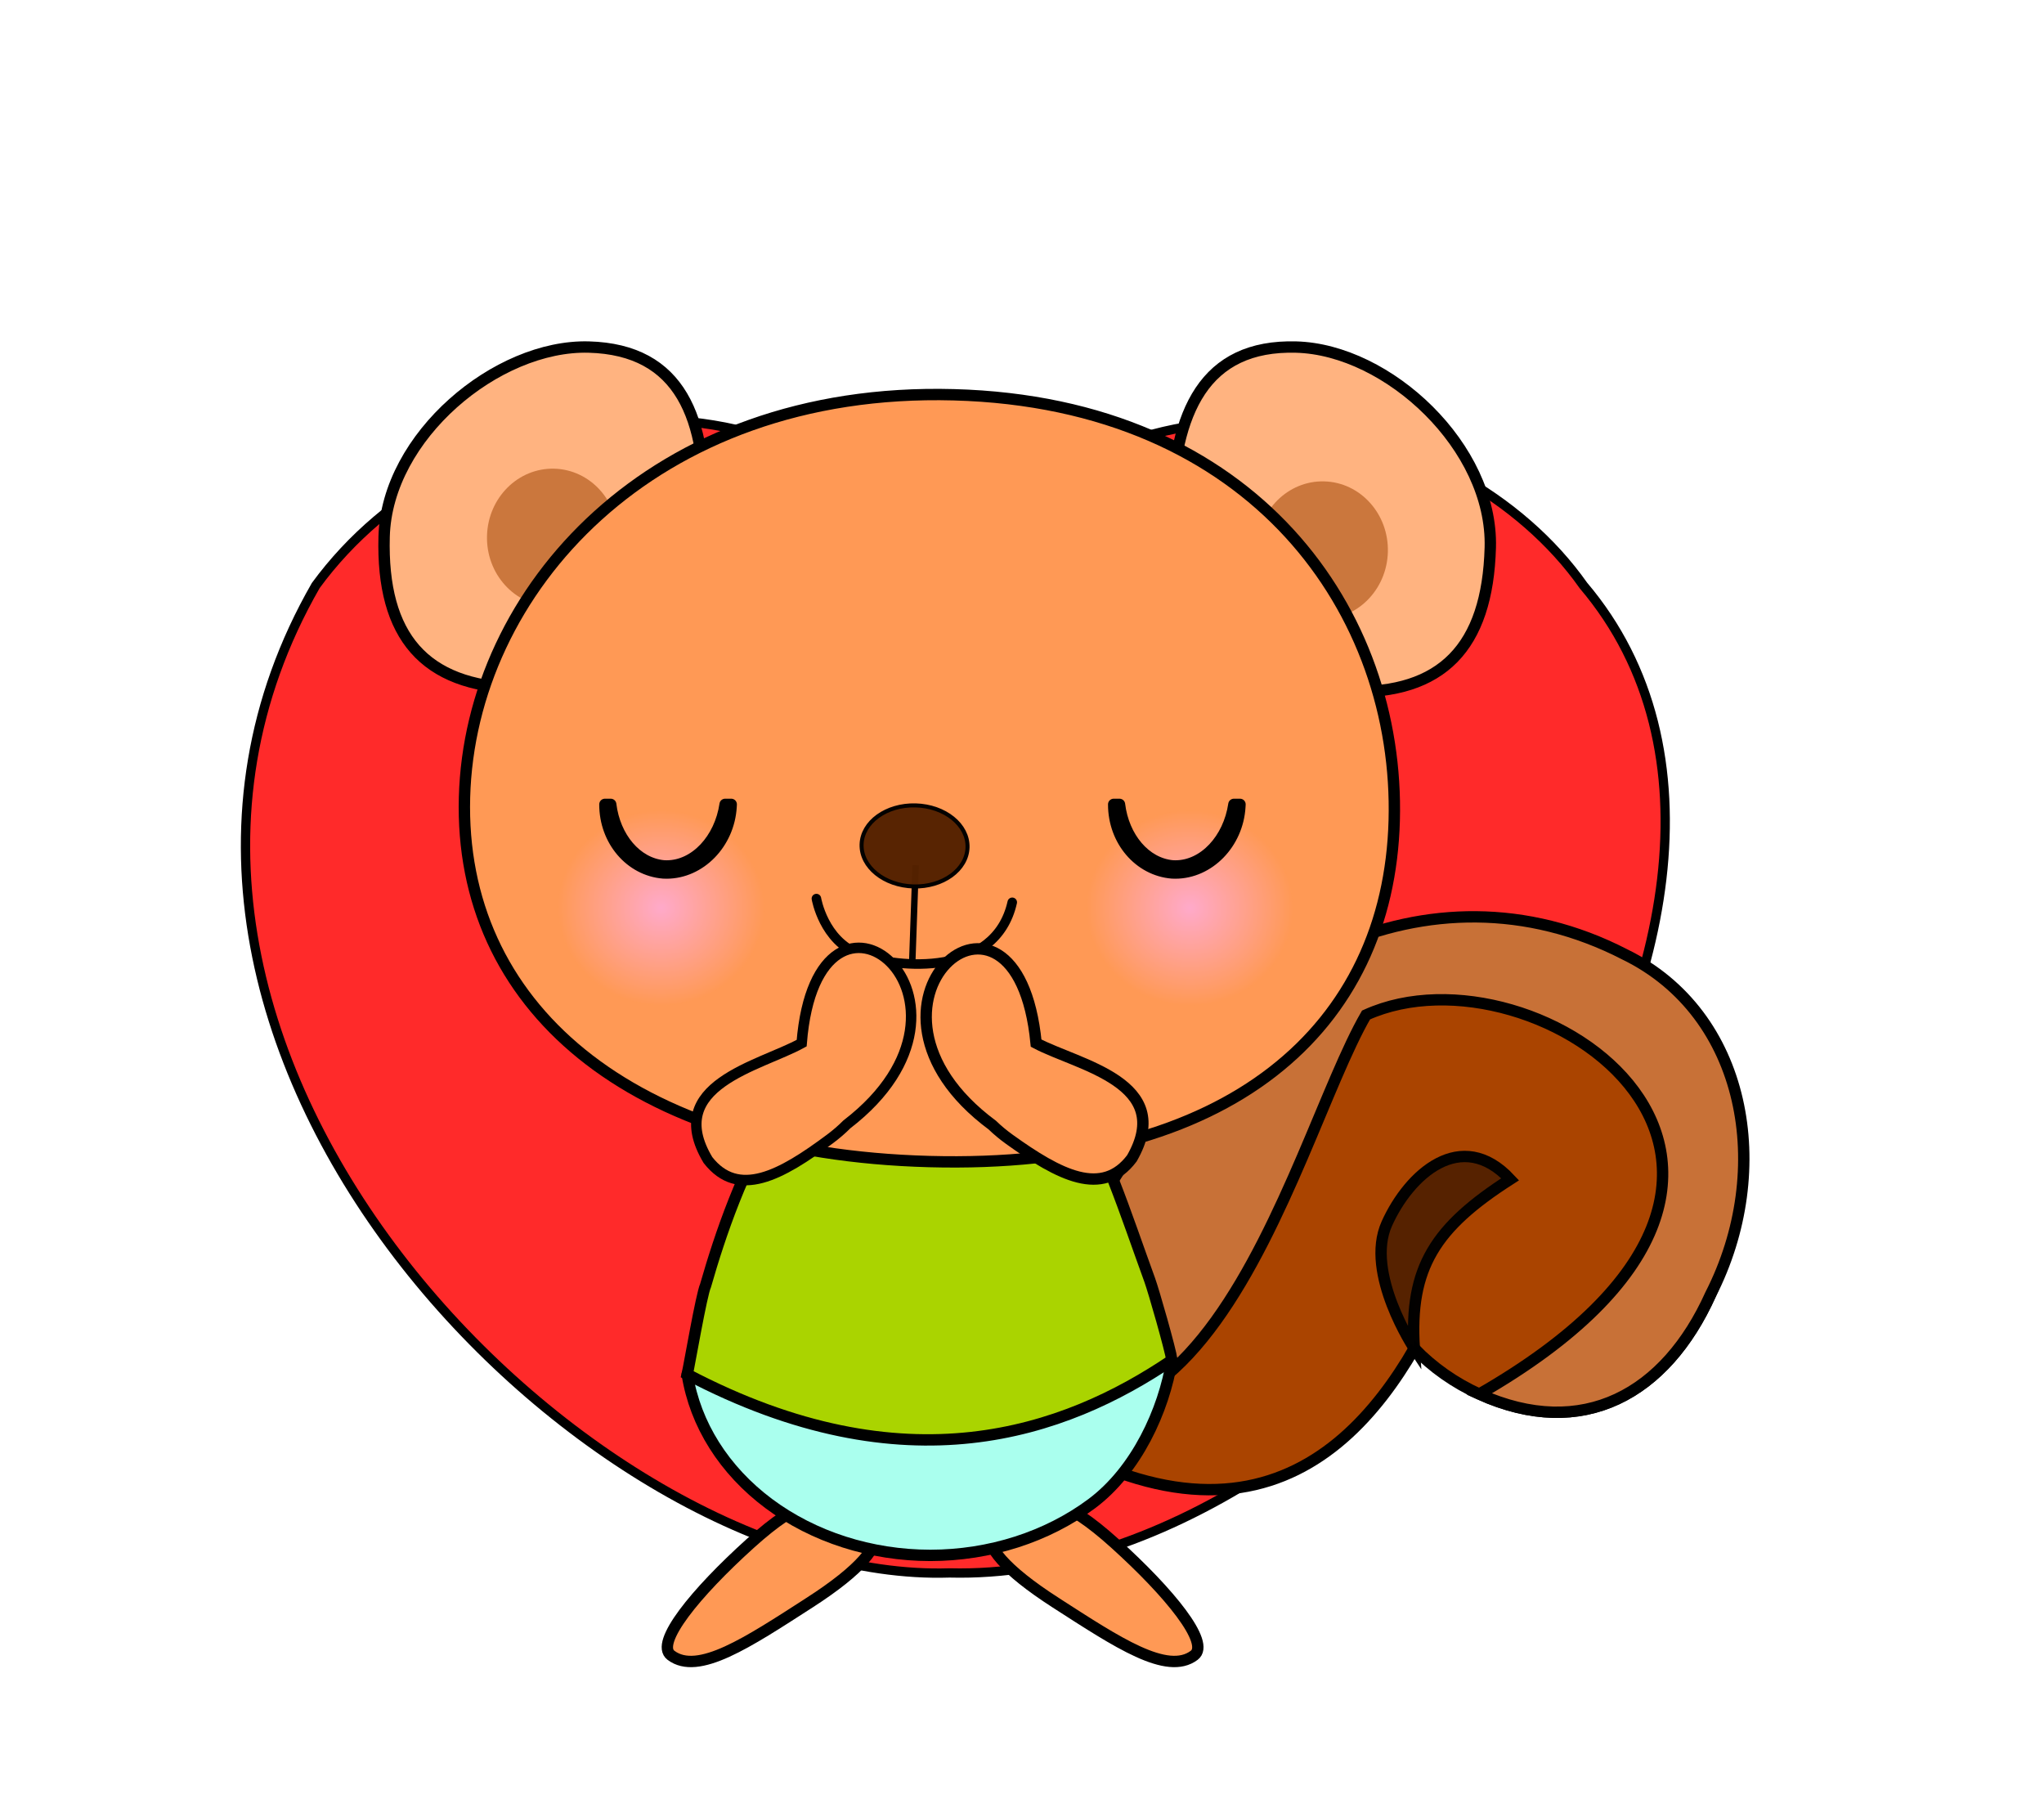 <?xml version="1.0" encoding="UTF-8" standalone="no"?>
<!-- Creator: CorelDRAW 2018 (64 位元) -->

<svg
   xmlns:dc="http://purl.org/dc/elements/1.1/"
   xmlns:cc="http://creativecommons.org/ns#"
   xmlns:rdf="http://www.w3.org/1999/02/22-rdf-syntax-ns#"
   xmlns:svg="http://www.w3.org/2000/svg"
   xmlns="http://www.w3.org/2000/svg"
   xmlns:xlink="http://www.w3.org/1999/xlink"
   xmlns:sodipodi="http://sodipodi.sourceforge.net/DTD/sodipodi-0.dtd"
   xmlns:inkscape="http://www.inkscape.org/namespaces/inkscape"
   xml:space="preserve"
   width="180mm"
   height="160mm"
   version="1.1"
   style="shape-rendering:geometricPrecision; text-rendering:geometricPrecision; image-rendering:optimizeQuality; fill-rule:evenodd; clip-rule:evenodd"
   viewBox="0 0 18000 16000"
   id="svg21705"
   sodipodi:docname="13-3.svg"
   inkscape:export-filename="D:\曾小千-1\inkscape\每日交-2\7-動畫元件\png\13\13-3.png"
   inkscape:export-xdpi="96"
   inkscape:export-ydpi="96"
   inkscape:version="0.92.4 (5da689c313, 2019-01-14)"><sodipodi:namedview
   pagecolor="#ffffff"
   bordercolor="#666666"
   borderopacity="1"
   objecttolerance="10"
   gridtolerance="10"
   guidetolerance="10"
   inkscape:pageopacity="0"
   inkscape:pageshadow="2"
   inkscape:window-width="1920"
   inkscape:window-height="1137"
   id="namedview21707"
   showgrid="false"
   inkscape:zoom="0.80240837"
   inkscape:cx="-58.994675"
   inkscape:cy="251.60545"
   inkscape:window-x="-8"
   inkscape:window-y="-8"
   inkscape:window-maximized="1"
   inkscape:current-layer="svg21705" />
 <defs
   id="defs21656">
  <style
   type="text/css"
   id="style21654">
   <![CDATA[
    .str0 {stroke:black;stroke-width:100.03;stroke-linecap:round;stroke-miterlimit:22.926}
    .str5 {stroke:black;stroke-width:100.03;stroke-linecap:round;stroke-miterlimit:22.926}
    .str4 {stroke:black;stroke-width:100.03;stroke-linecap:round;stroke-miterlimit:22.926}
    .str1 {stroke:black;stroke-width:100.03;stroke-linecap:round;stroke-miterlimit:22.926}
    .str3 {stroke:black;stroke-width:100.03;stroke-linecap:round;stroke-miterlimit:22.926}
    .str2 {stroke:black;stroke-width:100.03;stroke-linecap:round;stroke-miterlimit:22.926}
    .str8 {stroke:black;stroke-width:100.03;stroke-linecap:round;stroke-miterlimit:22.926}
    .str6 {stroke:black;stroke-width:100.3;stroke-linecap:round;stroke-miterlimit:22.926}
    .str7 {stroke:black;stroke-width:100.3;stroke-linecap:round;stroke-miterlimit:22.926}
    .fil2 {fill:none;fill-rule:nonzero}
    .fil1 {fill:black;fill-rule:nonzero}
    .fil0 {fill:white;fill-rule:nonzero}
   ]]>
  </style>
 
  
  
  
  
  
  
  
  
  
  
  
  
  
  
  
  
 
   
   
  
    
    
   <radialGradient
   inkscape:collect="always"
   xlink:href="#linearGradient11642"
   id="radialGradient2396"
   gradientUnits="userSpaceOnUse"
   gradientTransform="matrix(336.871,7.3777066e-6,-6.9742718e-6,318.45,-37183.81,-42556.212)"
   cx="142.115"
   cy="157.839"
   fx="142.115"
   fy="157.839"
   r="2.691" /><radialGradient
   inkscape:collect="always"
   xlink:href="#linearGradient11642"
   id="radialGradient8066"
   cx="7998.369"
   cy="3335.497"
   fx="7998.369"
   fy="3335.497"
   r="984.596"
   gradientTransform="matrix(0.921,0,0,0.87,-1329.764,4930.307)"
   gradientUnits="userSpaceOnUse" /><linearGradient
   id="linearGradient11642"
   inkscape:collect="always"><stop
     id="stop11638"
     offset="0"
     style="stop-color:#ffaacc;stop-opacity:1" /><stop
     id="stop11640"
     offset="1"
     style="stop-color:#ff9955;stop-opacity:1" /></linearGradient></defs>
 
<path
   style="clip-rule:evenodd;opacity:1;fill:#ff2a2a;fill-opacity:1;fill-rule:evenodd;stroke:#000000;stroke-width:81.85;stroke-linecap:round;stroke-linejoin:round;stroke-miterlimit:4;stroke-dasharray:none;stroke-opacity:1;image-rendering:optimizeQuality;shape-rendering:geometricPrecision;text-rendering:geometricPrecision"
   d="M 2780.677,5155.36 C 462.641,9192.8 5175.91,13953.1 8362.436,13849.369 12156.602,13945.899 16381.981,8029.598 13944.124,5155.36 12846.005,3595.291 9972.735,2940.629 8362.436,5043.436 6906.064,3018.655 4019.174,3461.115 2780.677,5155.36 Z"
   id="path10867"
   inkscape:connector-curvature="0"
   sodipodi:nodetypes="ccccc"
   inkscape:export-filename="D:\曾小千-1\inkscape\每日交-2\7-動畫元件\png\13\13-3.png"
   inkscape:export-xdpi="96"
   inkscape:export-ydpi="96" /><path
   sodipodi:nodetypes="sssss"
   inkscape:connector-curvature="0"
   id="path8772"
   d="m 9299.44,14113.245 c 540.339,347.597 978.945,641.282 1217.201,461.289 143.433,-108.358 -215.558,-548.981 -697.783,-984.347 -452.818,-408.82 -633.418,-399.435 -805.78,-347.334 -269.898,81.582 -650.56,267.677 286.362,870.392 z"
   style="opacity:1;fill:#ff9955;fill-opacity:1;stroke:#000000;stroke-width:100.012;stroke-linecap:round;stroke-miterlimit:4;stroke-dasharray:none;stroke-opacity:1"
   inkscape:export-filename="D:\曾小千-1\inkscape\每日交-2\7-動畫元件\png\13\13-3.png"
   inkscape:export-xdpi="96"
   inkscape:export-ydpi="96" /><path
   style="opacity:1;fill:#ff9955;fill-opacity:1;stroke:#000000;stroke-width:100.012;stroke-linecap:round;stroke-miterlimit:4;stroke-dasharray:none;stroke-opacity:1"
   d="m 7126.036,14113.245 c -540.339,347.597 -978.943,641.282 -1217.198,461.289 -143.432,-108.358 215.557,-548.981 697.779,-984.347 452.818,-408.82 633.418,-399.435 805.781,-347.334 269.898,81.582 650.56,267.677 -286.362,870.392 z"
   id="path8755"
   inkscape:connector-curvature="0"
   sodipodi:nodetypes="sssss"
   inkscape:export-filename="D:\曾小千-1\inkscape\每日交-2\7-動畫元件\png\13\13-3.png"
   inkscape:export-xdpi="96"
   inkscape:export-ydpi="96" /><path
   sodipodi:nodetypes="ccsscccc"
   inkscape:connector-curvature="0"
   id="path2384"
   d="m 14308.38,8500.811 c -355.979,-159.74 -1210.491,-373.051 -1587.604,-296.277 -1139.183,-100.399 -2316.338,912.853 -2777.403,1935.807 -596.228,1322.831 -2560.116,1071.391 -1935.98,1627.58 2511.502,2238.094 3773.365,1269.76 4447.382,104.745 163.204,168.329 357.676,304.916 572.475,402.08 911.102,410.652 1641.377,-0.164 2036.211,-876.229 394.891,-876.042 179.7,-2285.536 -755.081,-2897.706 z"
   style="opacity:1;fill:#aa4400;fill-opacity:1;stroke:#000000;stroke-width:100.013;stroke-linecap:round;stroke-miterlimit:4;stroke-dasharray:none;stroke-opacity:1"
   inkscape:export-filename="D:\曾小千-1\inkscape\每日交-2\7-動畫元件\png\13\13-3.png"
   inkscape:export-xdpi="96"
   inkscape:export-ydpi="96" /><path
   style="opacity:1;fill:#c87137;fill-opacity:1;stroke:#000000;stroke-width:100.013;stroke-linecap:round;stroke-miterlimit:4;stroke-dasharray:none;stroke-opacity:1"
   d="m 14308.38,8403.358 c -1734.857,-893.928 -3606.542,137.199 -4365.007,1736.983 -596.228,1322.831 -2560.116,1071.391 -1935.98,1627.58 2511.502,2238.094 3348.128,-1666.085 4022.144,-2831.096 1499.671,-679.726 4460.309,1348.506 997.713,3337.921 911.102,410.652 1641.377,-0.164 2036.211,-876.229 563.592,-1104.103 314.907,-2473.271 -755.081,-2995.159 z"
   id="path2390-9"
   inkscape:connector-curvature="0"
   sodipodi:nodetypes="ccscccc"
   inkscape:export-filename="D:\曾小千-1\inkscape\每日交-2\7-動畫元件\png\13\13-3.png"
   inkscape:export-xdpi="96"
   inkscape:export-ydpi="96" /><path
   sodipodi:nodetypes="cccc"
   inkscape:connector-curvature="0"
   id="path2388-8"
   d="m 12454.775,11872.666 c 0,0 -438.744,-662.065 -241.904,-1098.787 196.839,-436.721 656.077,-849.596 1086.127,-390.419 -657.266,421.995 -890.925,774.192 -844.223,1489.206 z"
   style="opacity:0.98;fill:#552200;fill-opacity:1;stroke:#000000;stroke-width:100.013;stroke-linecap:round;stroke-miterlimit:4;stroke-dasharray:none;stroke-opacity:1"
   inkscape:export-filename="D:\曾小千-1\inkscape\每日交-2\7-動畫元件\png\13\13-3.png"
   inkscape:export-xdpi="96"
   inkscape:export-ydpi="96" /><g
   id="g8957"
   transform="translate(-103.031)"
   inkscape:export-filename="D:\曾小千-1\inkscape\每日交-2\7-動畫元件\png\13\13-3.png"
   inkscape:export-xdpi="96"
   inkscape:export-ydpi="96"><path
     sodipodi:nodetypes="cscscc"
     inkscape:connector-curvature="0"
     id="path8074"
     d="m 6155.055,12100.412 c 69.953,441.183 325.363,845.84 718.923,1139.021 393.56,293.183 898.604,455.023 1421.59,455.548 523,-0.509 1028.062,-162.342 1421.64,-455.526 393.578,-293.183 636.158,-822.464 706.113,-1263.66 z"
     style="opacity:1;fill:#aaffee;fill-opacity:1;stroke:#000000;stroke-width:100.012;stroke-linecap:round;stroke-linejoin:round;stroke-miterlimit:4;stroke-dasharray:none;stroke-opacity:1" /><path
     style="opacity:1;fill:#aad400;fill-opacity:1;stroke:#000000;stroke-width:100.012;stroke-linecap:round;stroke-miterlimit:4;stroke-dasharray:none;stroke-opacity:1"
     d="m 8306.249,8882.808 c -1168.774,0 -1738.013,1556.947 -1989.675,2435.45 -36.368,77.915 -144.105,707.883 -161.519,782.154 1922.765,1010.268 3320.163,516.763 4268.265,-124.617 -13.203,-94.23 -159.632,-606.943 -196.125,-707.194 C 9801.898,10100.287 9475.03,8882.808 8306.249,8882.808 Z"
     id="path2350-7"
     inkscape:connector-curvature="0"
     sodipodi:nodetypes="scccss" /></g><path
   style="opacity:1;fill:#ffb380;fill-opacity:1;stroke:#000000;stroke-width:100.013;stroke-linecap:round;stroke-miterlimit:4;stroke-dasharray:none;stroke-opacity:1"
   d="m 10315.322,4507.181 c -23.916,882.768 759.555,1560.895 1568.958,1582.823 809.402,21.924 1215.735,-387 1239.646,-1269.762 23.919,-882.766 -899.85,-1742.425 -1709.254,-1764.352 -809.398,-21.927 -1075.429,568.532 -1099.35,1451.291 z"
   id="path2352"
   inkscape:connector-curvature="0"
   sodipodi:nodetypes="sssss"
   inkscape:export-filename="D:\曾小千-1\inkscape\每日交-2\7-動畫元件\png\13\13-3.png"
   inkscape:export-xdpi="96"
   inkscape:export-ydpi="96" /><ellipse
   transform="matrix(-1,-0.027,-0.027,1,0,0)"
   ry="606.382"
   rx="576.507"
   cy="4527.154"
   cx="-11767.645"
   id="ellipse2354"
   style="opacity:0.98;fill:#ca753b;fill-opacity:1;stroke:none;stroke-width:54.919;stroke-linecap:round;stroke-miterlimit:4;stroke-dasharray:none;stroke-opacity:1"
   inkscape:export-filename="D:\曾小千-1\inkscape\每日交-2\7-動畫元件\png\13\13-3.png"
   inkscape:export-xdpi="96"
   inkscape:export-ydpi="96" /><path
   sodipodi:nodetypes="sssss"
   inkscape:connector-curvature="0"
   id="path2356-5"
   d="m 6204.145,4564.442 c -23.916,882.768 -842.951,1517.484 -1652.348,1495.557 -809.404,-21.927 -1193.003,-452.255 -1169.085,-1335.02 23.912,-882.762 992.867,-1691.147 1802.271,-1669.22 809.397,21.927 1043.075,625.916 1019.162,1508.683 z"
   style="opacity:1;fill:#ffb380;fill-opacity:1;stroke:#000000;stroke-width:100.013;stroke-linecap:round;stroke-miterlimit:4;stroke-dasharray:none;stroke-opacity:1"
   inkscape:export-filename="D:\曾小千-1\inkscape\每日交-2\7-動畫元件\png\13\13-3.png"
   inkscape:export-xdpi="96"
   inkscape:export-ydpi="96" /><ellipse
   transform="rotate(1.552)"
   style="opacity:0.98;fill:#ca753b;fill-opacity:1;stroke:none;stroke-width:54.919;stroke-linecap:round;stroke-miterlimit:4;stroke-dasharray:none;stroke-opacity:1"
   id="ellipse2358"
   cx="4991.424"
   cy="4599.37"
   rx="576.507"
   ry="606.382"
   inkscape:export-filename="D:\曾小千-1\inkscape\每日交-2\7-動畫元件\png\13\13-3.png"
   inkscape:export-xdpi="96"
   inkscape:export-ydpi="96" /><path
   sodipodi:nodetypes="sssss"
   inkscape:connector-curvature="0"
   id="path2360"
   d="m 12277.897,7224.604 c -49.344,1821.474 -1438.611,3074.698 -4094.664,3002.747 -2656.057,-71.953 -4142.025,-1386.216 -4092.677,-3207.694 49.339,-1821.484 1652.308,-3615.793 4308.362,-3543.844 2656.058,71.955 3928.326,1927.309 3878.979,3748.791 z"
   style="opacity:1;fill:#ff9955;fill-opacity:1;stroke:#000000;stroke-width:100.013;stroke-linecap:round;stroke-miterlimit:4;stroke-dasharray:none;stroke-opacity:1"
   inkscape:export-filename="D:\曾小千-1\inkscape\每日交-2\7-動畫元件\png\13\13-3.png"
   inkscape:export-xdpi="96"
   inkscape:export-ydpi="96" /><path
   style="fill:none;stroke:#000000;stroke-width:84.08;stroke-linecap:round;stroke-linejoin:miter;stroke-miterlimit:4;stroke-dasharray:none;stroke-opacity:1"
   d="m 7189.523,7911.966 c 0,0 61.689,370.389 378.711,490.39 340.688,128.96 1197.93,201.813 1345.892,-457.621"
   id="path2364-8"
   inkscape:connector-curvature="0"
   sodipodi:nodetypes="csc"
   inkscape:export-filename="D:\曾小千-1\inkscape\每日交-2\7-動畫元件\png\13\13-3.png"
   inkscape:export-xdpi="96"
   inkscape:export-ydpi="96" /><path
   sodipodi:nodetypes="cc"
   style="fill:none;stroke:#000000;stroke-width:56.944;stroke-linecap:butt;stroke-linejoin:miter;stroke-miterlimit:4;stroke-dasharray:none;stroke-opacity:1"
   d="m 8063.426,7618.195 -31.05,884.655"
   id="path2366"
   inkscape:connector-curvature="0"
   inkscape:export-filename="D:\曾小千-1\inkscape\每日交-2\7-動畫元件\png\13\13-3.png"
   inkscape:export-xdpi="96"
   inkscape:export-ydpi="96" /><ellipse
   transform="rotate(1.552)"
   ry="857.052"
   rx="906.629"
   cy="7833.717"
   cx="6035.234"
   id="ellipse2368"
   style="opacity:0.98;fill:url(#radialGradient8066);fill-opacity:1.0;stroke:none;stroke-width:192.245;stroke-linecap:round;stroke-miterlimit:4;stroke-dasharray:none;stroke-opacity:1"
   inkscape:export-filename="D:\曾小千-1\inkscape\每日交-2\7-動畫元件\png\13\13-3.png"
   inkscape:export-xdpi="96"
   inkscape:export-ydpi="96" /><ellipse
   transform="rotate(1.552)"
   style="opacity:0.98;fill:url(#radialGradient2396);fill-opacity:1.0;stroke:none;stroke-width:192.245;stroke-linecap:round;stroke-miterlimit:4;stroke-dasharray:none;stroke-opacity:1"
   id="ellipse2378"
   cx="10690.564"
   cy="7707.602"
   rx="906.629"
   ry="857.052"
   inkscape:export-filename="D:\曾小千-1\inkscape\每日交-2\7-動畫元件\png\13\13-3.png"
   inkscape:export-xdpi="96"
   inkscape:export-ydpi="96" /><ellipse
   transform="rotate(1.552)"
   style="opacity:0.98;fill:#552200;fill-opacity:1;stroke:#000000;stroke-width:35.479;stroke-linecap:round;stroke-miterlimit:4;stroke-dasharray:none;stroke-opacity:1"
   id="ellipse2380"
   cx="8252.635"
   cy="7227.288"
   rx="466.654"
   ry="356.972"
   inkscape:export-filename="D:\曾小千-1\inkscape\每日交-2\7-動畫元件\png\13\13-3.png"
   inkscape:export-xdpi="96"
   inkscape:export-ydpi="96" /><path
   sodipodi:nodetypes="ccccc"
   style="opacity:1;fill:#ff9955;fill-opacity:1;stroke:#000000;stroke-width:100.012;stroke-linecap:round;stroke-miterlimit:4;stroke-dasharray:none;stroke-opacity:1"
   d="m 9124.27,9184.514 c 373.741,197.128 1227.332,346.173 843.236,1014.593 -260.605,345.415 -637.393,149.297 -1078.628,-167.515 -55.151,-39.608 -105.264,-81.52 -150.299,-125.126 -1436.57,-1064.955 214.585,-2477.641 385.691,-721.952 z"
   id="path8094"
   inkscape:connector-curvature="0"
   inkscape:export-filename="D:\曾小千-1\inkscape\每日交-2\7-動畫元件\png\13\13-3.png"
   inkscape:export-xdpi="96"
   inkscape:export-ydpi="96" /><path
   inkscape:connector-curvature="0"
   id="path8126"
   d="m 7059.622,9184.674 c -370.186,203.726 -1220.998,367.887 -825.108,1029.388 266.69,340.74 639.94,137.97 1075.487,-186.617 54.44,-40.58 103.802,-83.374 148.056,-127.771 1417.451,-1090.266 -258.494,-2473.447 -398.435,-715 z"
   style="opacity:1;fill:#ff9955;fill-opacity:1;stroke:#000000;stroke-width:92.101;stroke-linecap:round;stroke-miterlimit:4;stroke-dasharray:none;stroke-opacity:1"
   sodipodi:nodetypes="ccccc"
   inkscape:export-filename="D:\曾小千-1\inkscape\每日交-2\7-動畫元件\png\13\13-3.png"
   inkscape:export-xdpi="96"
   inkscape:export-ydpi="96" /><path
   style="clip-rule:evenodd;fill:#000000;fill-rule:nonzero;stroke:#000000;stroke-width:99.98;stroke-linecap:round;stroke-linejoin:round;stroke-miterlimit:22.926;image-rendering:optimizeQuality;shape-rendering:geometricPrecision;text-rendering:geometricPrecision"
   d="m 10350.587,7686.923 c 294.759,-0.281 549.213,-258.716 568.027,-584.099 0.545,-6.849 0.791,-13.653 1.138,-20.464 h -53.692 c -45.601,307.863 -263.999,542.069 -514.439,542.344 -8.747,0.01 -17.537,-0.26 -26.355,-0.827 -240.2,-22.092 -431.194,-249.557 -466.793,-541.518 h -51.056 c -0.487,318.906 224.346,580.659 514.49,603.788 9.586,0.534 19.172,0.784 28.681,0.775 z"
   id="path3427"
   inkscape:connector-curvature="0"
   inkscape:export-filename="D:\曾小千-1\inkscape\每日交-2\7-動畫元件\png\13\13-3.png"
   inkscape:export-xdpi="96"
   inkscape:export-ydpi="96" /><path
   inkscape:export-ydpi="96"
   inkscape:export-xdpi="96"
   inkscape:export-filename="D:\曾小千-1\inkscape\每日交-2\7-動畫元件\png\13\13-3.png"
   inkscape:connector-curvature="0"
   id="path4172"
   d="m 5870.152,7686.923 c 294.761,-0.281 549.216,-258.716 568.03,-584.099 0.546,-6.849 0.792,-13.653 1.137,-20.464 h -53.692 c -45.602,307.863 -264.001,542.069 -514.442,542.344 -8.747,0.01 -17.537,-0.26 -26.356,-0.827 -240.201,-22.092 -431.196,-249.557 -466.795,-541.518 h -51.056 c -0.486,318.906 224.347,580.659 514.492,603.788 9.587,0.534 19.173,0.784 28.682,0.775 z"
   style="clip-rule:evenodd;fill:#000000;fill-rule:nonzero;stroke:#000000;stroke-width:99.98;stroke-linecap:round;stroke-linejoin:round;stroke-miterlimit:22.926;image-rendering:optimizeQuality;shape-rendering:geometricPrecision;text-rendering:geometricPrecision" /></svg>